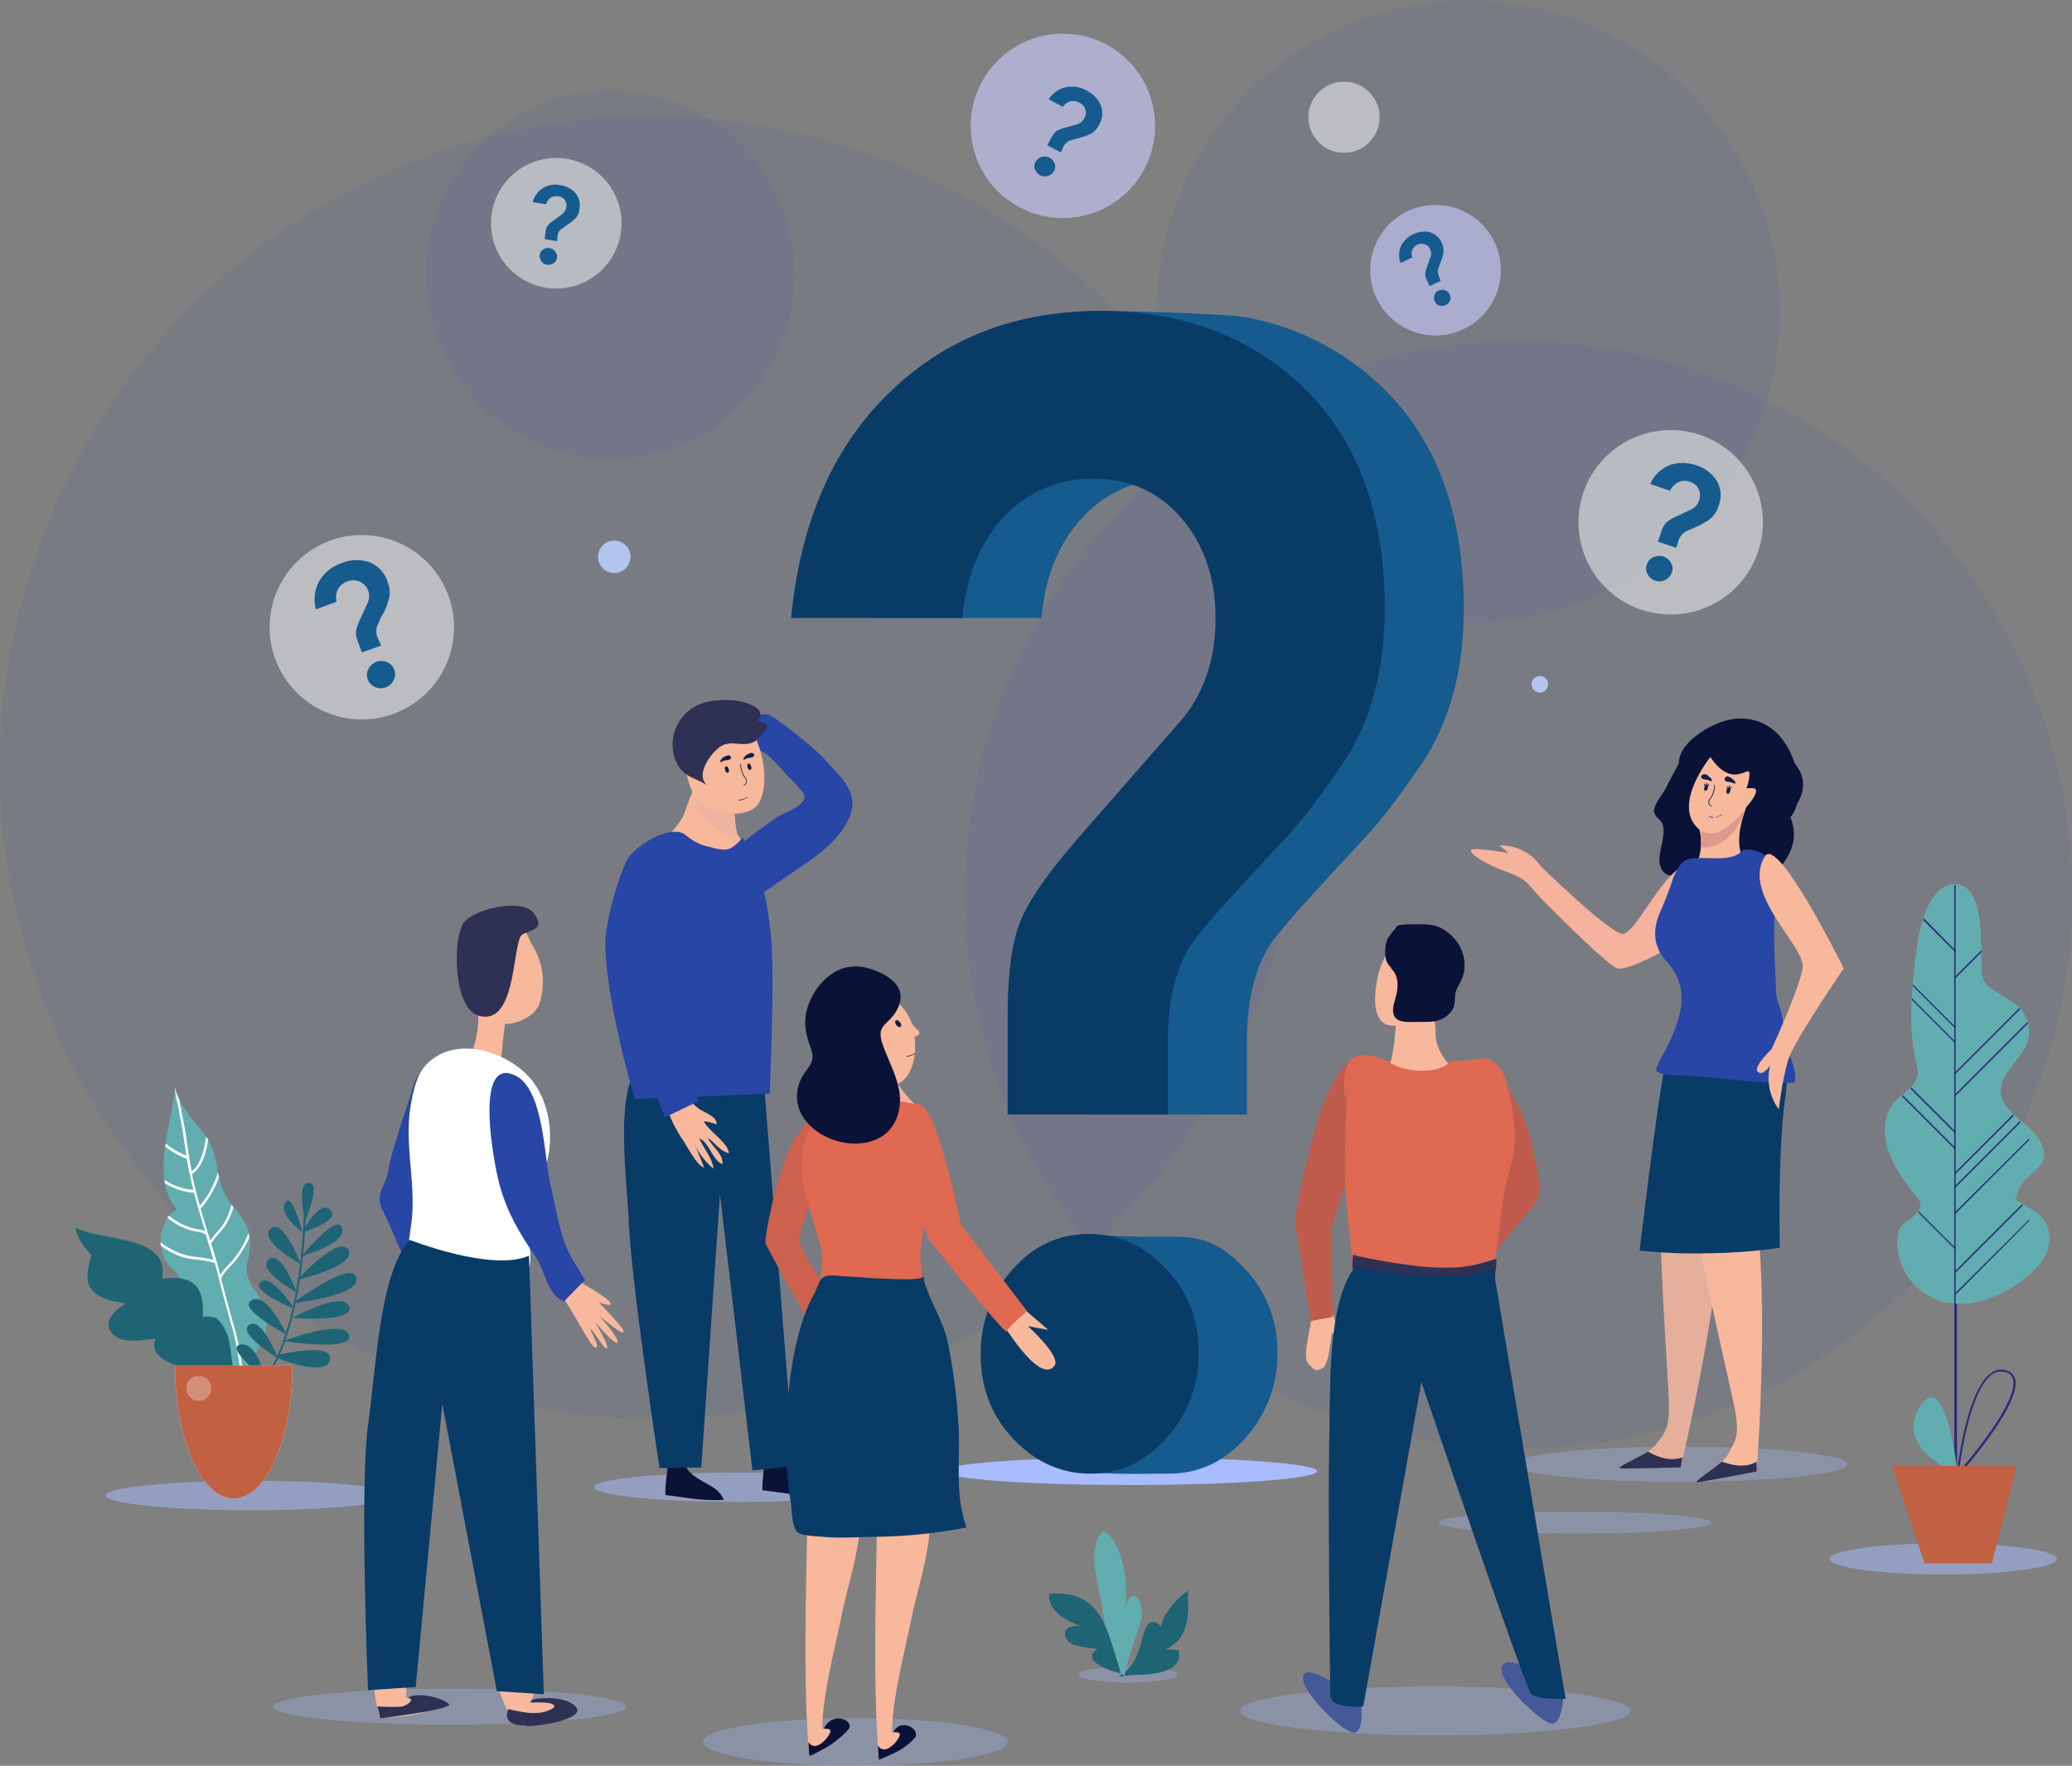 <svg xmlns="http://www.w3.org/2000/svg" width="599.977" height="511.35" viewBox="0 0 599.977 511.35">
  <rect x="0" y="0" width="599.977" height="511.35" fill="#808080" stroke="none"/>
  <g id="Flotte_auto3" data-name="Flotte auto3" transform="translate(0.077 -0.05)">
    <g id="Layer_3">
      <path id="Tracé_17478" data-name="Tracé 17478" d="M599.9,259.1A160.3,160.3,0,1,1,439.6,98.9C528.1,98.9,599.9,170.6,599.9,259.1Z" fill="#2846a6" opacity="0.08"/>
      <path id="Tracé_17479" data-name="Tracé 17479" d="M507.2,53A90.221,90.221,0,1,1,387.8,8.2,90.265,90.265,0,0,1,507.2,53Z" fill="#2846a6" opacity="0.08"/>
      <path id="Tracé_17480" data-name="Tracé 17480" d="M360.2,144.4c43,94.8,1,206.6-93.8,249.6S59.8,395,16.8,300.2s-1-206.6,93.8-249.6S317.2,49.6,360.2,144.4Z" fill="#2846a6" opacity="0.08"/>
      <path id="Tracé_17481" data-name="Tracé 17481" d="M230.1,79.6a53.4,53.4,0,1,1-53.4-53.4A53.39,53.39,0,0,1,230.1,79.6Z" fill="#2846a6" opacity="0.08"/>
      <path id="Tracé_17482" data-name="Tracé 17482" d="M131.4,181.7A26.7,26.7,0,1,1,104.7,155,26.695,26.695,0,0,1,131.4,181.7Z" fill="#fff" opacity="0.5"/>
      <path id="Tracé_17483" data-name="Tracé 17483" d="M510.4,151.3a26.7,26.7,0,1,1-26.7-26.7A26.695,26.695,0,0,1,510.4,151.3Z" fill="#fff" opacity="0.5"/>
      <path id="Tracé_17484" data-name="Tracé 17484" d="M334.4,36.5A26.7,26.7,0,1,1,307.7,9.8,26.695,26.695,0,0,1,334.4,36.5Z" fill="#cbcfff" opacity="0.6"/>
      <path id="Tracé_17485" data-name="Tracé 17485" d="M179.9,64.7A18.9,18.9,0,1,1,161,45.8,18.885,18.885,0,0,1,179.9,64.7Z" fill="#fff" opacity="0.5"/>
      <path id="Tracé_17486" data-name="Tracé 17486" d="M434.5,78.3a18.9,18.9,0,1,1-18.9-18.9A18.885,18.885,0,0,1,434.5,78.3Z" fill="#cbcfff" opacity="0.6"/>
      <circle id="Ellipse_194" data-name="Ellipse 194" cx="4.7" cy="4.7" r="4.7" transform="translate(173.1 156.6)" fill="#b1c5ee"/>
      <path id="Tracé_17487" data-name="Tracé 17487" d="M399.4,34a10.3,10.3,0,1,1-10.3-10.3A10.285,10.285,0,0,1,399.4,34Z" fill="#fff" opacity="0.5"/>
      <circle id="Ellipse_195" data-name="Ellipse 195" cx="2.4" cy="2.4" r="2.4" transform="translate(443.4 195.8)" fill="#b1c5ee"/>
    </g>
    <g id="Layer_4">
      <path id="Tracé_17488" data-name="Tracé 17488" d="M291.7,504.5c0,3.8-19.7,6.9-44.1,6.9-24.3,0-44.1-3.1-44.1-6.9s19.8-6.9,44.1-6.9C272,497.6,291.7,500.7,291.7,504.5Z" fill="#a8bcff" opacity="0.3"/>
    </g>
    <g id="Layer_2">
      <path id="Tracé_17489" data-name="Tracé 17489" d="M534.8,424.1c0,2.8-21.7,5.1-48.4,5.1s-48.4-2.3-48.4-5.1,21.7-5.1,48.4-5.1C513.2,419,534.8,421.2,534.8,424.1Z" fill="#a8bcff" opacity="0.3"/>
      <path id="Tracé_17490" data-name="Tracé 17490" d="M495.4,441c0,1.8-17.7,3.2-39.4,3.2-21.8,0-39.5-1.4-39.5-3.2s17.7-3.2,39.5-3.2S495.4,439.2,495.4,441Z" fill="#a8bcff" opacity="0.3"/>
      <g id="Groupe_9530" data-name="Groupe 9530">
        <path id="Tracé_17491" data-name="Tracé 17491" d="M478.9,234.5a1.645,1.645,0,0,0,.1,1c.6,1.8,2.4,1.9,2.6,4.4.2,2.4-.6,4.8-1,7.2-.7,4.1.8,7.5,5.7,6.3-.9,1.5-2.6,3.7-2.6,5.5,0,2.9,1.9,4.6,4,5.9,3.6,2.2,8.1,3.2,12.2,1.4,4.3-1.8,3.5-6.5,6.2-9.6,1.2-1.4,3.6-1.1,5.6-2.1,1.9-1,3.8-3.3,5-5,3.1-4.7,3.5-8.8,1.3-13.7,14.8-16.1-14.9-26.4-27.5-21.3a6.375,6.375,0,0,0-1.4.8c-2.4,4.6-4.8,9.1-7.2,13.7C481.1,230.2,479.2,232.7,478.9,234.5Z" fill="#0b1238"/>
        <path id="Tracé_17492" data-name="Tracé 17492" d="M488.5,250.6c-6.5.7-14.9,19.9-18.7,19.9-3.8-.1-23.8-19.7-23.8-19.7a13.926,13.926,0,0,0-11.9-5.9l2.7,2.2s-10.3-1.8-10.9-.9,3.4,3.8,10.2,6.3a26.014,26.014,0,0,1,3.9,1.7c2.8,1.6,4.3,4.3,6.8,6.7,6.6,6.6,19,18.9,21.5,19.6,3.5.9,17.9-7.6,17.9-7.6Z" fill="#f5b29c"/>
        <g id="Groupe_9529" data-name="Groupe 9529">
          <path id="Tracé_17493" data-name="Tracé 17493" d="M493.2,324.2s-7.9,3-7.6,4.6,6-1.4,6-1.4Z" fill="#f5b29c"/>
          <path id="Tracé_17494" data-name="Tracé 17494" d="M491.9,239.9a15.4,15.4,0,0,1-.9,10.8c-2.7,5.4,15.2,0,15.2,0s-5.2-3.6-1.1-15.5C509.2,223.2,490.4,236.4,491.9,239.9Z" fill="#f8b89c"/>
          <path id="Tracé_17495" data-name="Tracé 17495" d="M498.2,342.4c2.4,24.3-11.6,82.5-11.6,82.5s-14.7.4-17.3.3,8.3-4.1,10.1-6.8,3.8-3.4,3.8-11c.1-7.6-6.8-86.5.8-100.6,7.7-14.1,17.9-12.7,20-1.7C506.2,315.9,495.8,318.1,498.2,342.4Z" fill="#e5af9c"/>
          <path id="Tracé_17496" data-name="Tracé 17496" d="M477.1,420.4c4.8,2.8,8.1,2.4,10,1.7l-.5,2.9s-14.7.4-17.3.3C467.2,425.2,473.4,422.7,477.1,420.4Z" fill="#2e3054"/>
          <path id="Tracé_17497" data-name="Tracé 17497" d="M506.8,343c6.3,23.6,1.8,83.2,1.8,83.2s-14.4,2.8-17,3.1,7.6-5.4,8.9-8.4,3.2-4,2-11.5c-1.1-7.5-20.6-84.3-15.3-99.4s15.6-15.4,19.5-4.9C510.5,315.6,500.5,319.4,506.8,343Z" fill="#f8b89c"/>
          <path id="Tracé_17498" data-name="Tracé 17498" d="M498.5,423.3c5.2,2,8.4,1.1,10.1,0v2.9s-14.4,2.8-17,3.1C489.5,429.6,495.2,426.2,498.5,423.3Z" fill="#2e3054"/>
          <path id="Tracé_17499" data-name="Tracé 17499" d="M511.6,296.5s7.5,5.3,5.3,21.2c-2.3,15.9-1.6,43.7-1.6,43.7a161.227,161.227,0,0,1-21.7,1.6,146.923,146.923,0,0,1-18.9-.8s5.5-46.2,7.4-53.6a80.642,80.642,0,0,1,4.5-12.6Z" fill="#093b67"/>
          <path id="Tracé_17500" data-name="Tracé 17500" d="M504.6,246.2s10.7-2,9.5,12.7a154.33,154.33,0,0,0-.2,20.4c.1,2.6.2,5.1.3,7.6,0,2.7,1.4,5,1.8,7.7.4,2.6.5,5.4,1.1,8,.7,3,3.6,8,2.4,11-6.4.4-12.9-.5-19.2-1-4.4-.4-8.9-1-13.3-1.1-1.8,0-6.4,0-7.6-1.5.6-2.2,2.3-4.9,3.4-7.1a48.114,48.114,0,0,0,2.9-7.1c2.1-6.3,1.4-12.3-3.1-17.2-3.8-4.2-4.3-8.8-2.1-14.1,4.7-10.8,3-9.5,6-14C489.4,246.1,500.5,251.2,504.6,246.2Z" fill="#2846a6"/>
          <path id="Tracé_17501" data-name="Tracé 17501" d="M502.4,208.2c-6.8.6-18.4,7.9-16,14.5s12.2,4.3,16.3,1.1l1.4,2.6s3.5-2.8,4.4.8c.9,3.7-3.3,3.7-3.3,3.7s4.1,10.5,11.7,6.9C524.6,234.4,521.2,206.6,502.4,208.2Z" fill="#0b1238"/>
          <path id="Tracé_17502" data-name="Tracé 17502" d="M505.5,233.2c-.8-3.1-5.2-1.4-7.3-.2-3.1,1.8-5.7,4.3-5.7,8,0,1.4,0,2.9-.1,4.3,6.5,1.4,12.7-7.3,12.5-11,.1,0,.3-.4.6-1.1Z" fill="#dc998d"/>
          <path id="Tracé_17503" data-name="Tracé 17503" d="M495.2,219.3s-10.4,12.7-4.3,19.9,14.6-5.3,14.6-5.3,5-5.5,1.9-5.6c-3.1-.2-2.2,1.1-2.2,1.1a12.969,12.969,0,0,0,1.3-5.3C506.5,221.2,501.8,229,495.2,219.3Z" fill="#f8b89c"/>
          <path id="Tracé_17504" data-name="Tracé 17504" d="M511,248c3.8-6,22.8,32.5,22.8,32.5s-14.1,20.6-15.9,26-2.9,14.8-2.9,14.8a15.181,15.181,0,0,1-2.5-12.7s-2.2,3.3-3.6,1.8c-1.4-1.4,4-6.5,4-6.5s8-17.4,9-23.5C523,274.4,504,259,511,248Z" fill="#f8b89c"/>
        </g>
      </g>
      <path id="Tracé_17505" data-name="Tracé 17505" d="M381.3,426.1c0,2.2-24.2,4-54.1,4s-54.1-1.8-54.1-4,24.2-4,54.1-4S381.3,423.9,381.3,426.1Z" fill="#a8bcff"/>
      <path id="Tracé_17506" data-name="Tracé 17506" d="M181.2,494.3c0,2.9-22.9,5.2-51.1,5.2S79,497.2,79,494.3s22.9-5.2,51.1-5.2C158.3,489,181.2,491.4,181.2,494.3Z" fill="#a8bcff" opacity="0.3"/>
      <path id="Tracé_17507" data-name="Tracé 17507" d="M255.9,430.7c0,2.4-18.8,4.3-42,4.3s-42-1.9-42-4.3c0-2.3,18.8-4.2,42-4.2S255.9,428.4,255.9,430.7Z" fill="#a8bcff" opacity="0.5"/>
      <path id="Tracé_17508" data-name="Tracé 17508" d="M114.5,433.1c0,2.4-18.8,4.3-42,4.3s-42-1.9-42-4.3c0-2.3,18.8-4.2,42-4.2C95.7,428.8,114.5,430.8,114.5,433.1Z" fill="#a8bcff" opacity="0.5"/>
      <g id="Groupe_9532" data-name="Groupe 9532">
        <path id="Tracé_17509" data-name="Tracé 17509" d="M232.8,231.4a1.483,1.483,0,0,0,.1-.7c-.1-1.5-4.6-5.5-5.7-6.8a42.592,42.592,0,0,0-5.1-5.3c-1.8-1.4-6.3-2.3-7.1-4.6-1.2-3.5,4.7-8.5,7.9-6.8s13.9,10.4,16,12.9c4.3,5,9.9,9.2,7.1,16.3-3.4,8.5-12.7,13.5-19.9,18.6-3.3,2.3-12.5,9.2-16.5,5.7-4.8-4.2,2.3-14,5.5-16.7s6.7-5.1,10.1-7.5C227,235.5,232,233.7,232.8,231.4Z" fill="#2846a6"/>
        <g id="Groupe_9531" data-name="Groupe 9531">
          <path id="Tracé_17510" data-name="Tracé 17510" d="M221.4,420c.3,3.9-.9,7.7-.7,11.6,5.9.7,10.8,1.8,16.9,1.4-1.5-3.6-4.6-4.2-7.8-6.4-5.3-3.4-2.8-5.9-4.8-10.9Z" fill="#0b1238"/>
          <path id="Tracé_17511" data-name="Tracé 17511" d="M193.3,421.4c.3,3.9-.9,7.7-.7,11.6,5.9.7,10.8,1.8,16.9,1.4-1.5-3.6-4.6-4.2-7.8-6.4-5.3-3.4-2.8-5.9-4.8-10.9Z" fill="#0b1238"/>
          <path id="Tracé_17512" data-name="Tracé 17512" d="M220.5,305.5l9.4,119.1-12.1,1.3-9.4-80L203,425l-12.1.2s-8.7-56.8-9-73.4c-1.6-21.5-3.1-37.4,4.6-46.1C186.4,305.7,211,309.6,220.5,305.5Z" fill="#093b67"/>
          <path id="Tracé_17513" data-name="Tracé 17513" d="M190.7,245.3c2.2-3,5-5.3,6.9-8.6.5-.9,2.6-7.8,3.4-7.9,3-.4,7.8-1.4,9.9,1,2.2,2.4,1.5,8.6,2.5,11.6.6,1.6,2.2,2.8,2.8,4.3,2.5,5.9-4.2,15.3-6.4,20.6-1.4,3.5-2.6,9.9-6.7,11.7-5.7,2.5-9.6-4.8-11.5-9a29.025,29.025,0,0,1-2.9-8.9c-.2-2.8-1.3-7.3-.5-10A15.654,15.654,0,0,1,190.7,245.3Z" fill="#f8b89c"/>
          <path id="Tracé_17514" data-name="Tracé 17514" d="M213.4,241.9v-.1a6.89,6.89,0,0,1-.3-.8c-.9-3-.3-9.1-2.2-11.5-1.4-1.7-4.1-1.6-6.5-1.3-1,1.4-2.2,3.1-3,4.2a13.016,13.016,0,0,0,.8,1.7C204.5,238.2,209.1,242.6,213.4,241.9Z" fill="#ecb49f"/>
          <path id="Tracé_17515" data-name="Tracé 17515" d="M205.9,234.5a11.212,11.212,0,0,1-2.2-1c-4.6-2.8-6.1-13.3-5.6-18.3.5-5.7,3.7-8.9,8.4-9.9,11.2-2.6,17.6,17.9,13.5,26.7C217.9,236.5,210.7,236.3,205.9,234.5Z" fill="#f8b89c"/>
          <path id="Tracé_17516" data-name="Tracé 17516" d="M222.8,316.8c.4-10,1.4-36.4.3-46.3-1.1-10.2-2.8-18.8-8.1-27.9,0,0-2.2,2.6-3.8,3.2-1.6.7-3.9,0-5.5-.4a2.92,2.92,0,0,0-.9-.2,15.339,15.339,0,0,1-6.3-3.3c-4.3-3.5-15.2,3.2-17.3,7.7a85.545,85.545,0,0,0-5.7,19.9c-1.8,10.4,5.2,39.1,8.3,48.8Z" fill="#2846a6"/>
          <path id="Tracé_17517" data-name="Tracé 17517" d="M221.3,209.4c-.8-.1-1.3-.6-2.1-.6h0c3.8-4.1-5.2-5.9-7.5-6-5.9-.2-11.1.6-14.7,5.6a12.533,12.533,0,0,0-1.5,11.7c2.1,5.3,5.7,4.9,9.5,7.6-4.3-3,1.1-10.1,3.8-11.6,3.3-1.9,6.4.6,9.8-1.4C219.1,214.4,223.8,209.7,221.3,209.4Z" fill="#2e3054"/>
        </g>
        <path id="Tracé_17518" data-name="Tracé 17518" d="M192.9,320.5a37.855,37.855,0,0,0,4.5,9.3c1.5,2.1,4.1,7.6,6.4,8.4-.9-2.5-1.9-4.9-3-7.3a21.161,21.161,0,0,0,5.7,7.6c-.1-2.7-3-6.2-4.1-8.8,2.9,1.2,3.8,6.3,6.7,7.5.4-2.9-3.1-5.2-4.2-7.6,2.1,1.4,3.6,3.9,6.1,4.4-.3-3.1-5.8-6.3-7.3-9.2a11.8,11.8,0,0,1,3.7.9c.3-2.5-3.9-3.5-5.4-4.8-2.2-1.7-3.2-3.9-4.2-6.4Z" fill="#f8b89c"/>
        <path id="Tracé_17519" data-name="Tracé 17519" d="M191.7,244.2c7.6-.5,2.8,39.1,2.5,46.4s8.1,28.3,8.1,28.3l-9.8,4.7s-8.9-22.2-10.5-31.5S179.2,244.9,191.7,244.2Z" fill="#2846a6"/>
      </g>
      <g id="Groupe_9533" data-name="Groupe 9533">
        <path id="Tracé_17520" data-name="Tracé 17520" d="M110.3,187l-5.6,2-1.1-3a6.9,6.9,0,0,1-.6-3.1,13.879,13.879,0,0,1,1.1-3.3l2.3-5a4.588,4.588,0,0,0-5.8-6.2,4.809,4.809,0,0,0-3.2,5.9l-6,2.2a10.877,10.877,0,0,1,1-8.2,11.825,11.825,0,0,1,6.5-5.2,11.361,11.361,0,0,1,8.1-.2,8.931,8.931,0,0,1,5.2,5.8,7.747,7.747,0,0,1,.1,5.6,15.865,15.865,0,0,1-.8,2.2,14.678,14.678,0,0,1-.9,1.7,10.665,10.665,0,0,0-.9,1.9,8.1,8.1,0,0,1-.6,1.3,5.088,5.088,0,0,0,.2,3.4Zm1.3,12.1a4.144,4.144,0,0,1-3.1-.1,3.794,3.794,0,0,1-2.1-2.2,3.523,3.523,0,0,1,.2-3,4.29,4.29,0,0,1,2.3-2.1,4.16,4.16,0,0,1,3.1.1,3.794,3.794,0,0,1,2.1,2.2,3.523,3.523,0,0,1-.2,3A3.973,3.973,0,0,1,111.6,199.1Z" fill="#165b8e"/>
      </g>
      <g id="Groupe_9534" data-name="Groupe 9534">
        <path id="Tracé_17521" data-name="Tracé 17521" d="M485.3,158.7l-5.3-1.8,1-2.9a6.139,6.139,0,0,1,1.4-2.6,9.118,9.118,0,0,1,2.8-1.7l4.6-2.2a4.361,4.361,0,0,0,2.1-2.5,4.194,4.194,0,0,0-.1-3.3,4.073,4.073,0,0,0-2.5-2.1,4.441,4.441,0,0,0-3.4.1,5.31,5.31,0,0,0-2.4,2.5l-5.7-2a10,10,0,0,1,5.5-5.4,11.589,11.589,0,0,1,7.8,0,10.631,10.631,0,0,1,6,4.6,8.365,8.365,0,0,1,.4,7.3,7.27,7.27,0,0,1-3.2,4.2c-.9.5-1.5.9-1.9,1.1s-1,.5-1.7.8-1.3.6-1.8.8a6.658,6.658,0,0,0-1.2.6,4.69,4.69,0,0,0-1.8,2.6Zm-6.1,9.5a3.753,3.753,0,0,1-2.2-1.9,3.094,3.094,0,0,1-.2-2.8,3.313,3.313,0,0,1,1.9-2.1,4.126,4.126,0,0,1,2.9-.2,3.753,3.753,0,0,1,2.2,1.9,3.094,3.094,0,0,1,.2,2.8,3.837,3.837,0,0,1-4.8,2.3Z" fill="#165b8e"/>
      </g>
      <g id="Groupe_9535" data-name="Groupe 9535">
        <path id="Tracé_17522" data-name="Tracé 17522" d="M307.1,44.2l-3.9-2.1,1.1-2.1a8.449,8.449,0,0,1,1.4-1.9,8.133,8.133,0,0,1,2.4-1L312,36a3.508,3.508,0,0,0,1.9-1.7,2.808,2.808,0,0,0,.3-2.5,3.042,3.042,0,0,0-1.7-2,3.461,3.461,0,0,0-2.6-.4,3.849,3.849,0,0,0-2.2,1.6l-4.1-2.2a7.913,7.913,0,0,1,5-3.5,8.606,8.606,0,0,1,6,1,8.512,8.512,0,0,1,4.1,4.3,6.507,6.507,0,0,1-.6,5.7,5.454,5.454,0,0,1-3,2.8c-.7.3-1.3.5-1.6.6-.4.1-.8.2-1.4.4a15.461,15.461,0,0,0-1.5.4c-.4.1-.7.2-1,.3a3.9,3.9,0,0,0-1.8,1.8Zm-6,6.6a3.53,3.53,0,0,1-1.5-1.7,2.436,2.436,0,0,1,.2-2.2,2.909,2.909,0,0,1,1.7-1.4,3.714,3.714,0,0,1,2.3.2,3.53,3.53,0,0,1,1.5,1.7,2.436,2.436,0,0,1-.2,2.2,2.909,2.909,0,0,1-1.7,1.4A3.043,3.043,0,0,1,301.1,50.8Z" fill="#165b8e"/>
      </g>
      <g id="Groupe_9536" data-name="Groupe 9536">
        <path id="Tracé_17523" data-name="Tracé 17523" d="M161.2,69.9l-3.6-.6.3-2a3.849,3.849,0,0,1,.6-1.9,5.838,5.838,0,0,1,1.6-1.4l2.7-2a3.328,3.328,0,0,0,1.1-1.9,2.977,2.977,0,0,0-.4-2.1,2.654,2.654,0,0,0-1.9-1.1,3.365,3.365,0,0,0-2.2.4,2.989,2.989,0,0,0-1.3,1.9l-3.9-.6a6.412,6.412,0,0,1,3-4.1,6.593,6.593,0,0,1,5-.8,6.972,6.972,0,0,1,4.4,2.3,5.7,5.7,0,0,1,1.1,4.7,4.442,4.442,0,0,1-1.6,3c-.5.4-.9.8-1.1.9-.2.2-.6.4-1,.7s-.8.5-1,.7c-.3.2-.5.4-.7.5a2.644,2.644,0,0,0-.9,1.9Zm-2.9,6.8a2.145,2.145,0,0,1-1.6-1,2.273,2.273,0,0,1-.5-1.8,2.145,2.145,0,0,1,1-1.6,2.56,2.56,0,0,1,1.9-.4,2.145,2.145,0,0,1,1.6,1,2.273,2.273,0,0,1,.5,1.8,2.145,2.145,0,0,1-1,1.6A2.56,2.56,0,0,1,158.3,76.7Z" fill="#165b8e"/>
      </g>
      <g id="Groupe_9537" data-name="Groupe 9537">
        <path id="Tracé_17524" data-name="Tracé 17524" d="M417.1,81.4l-3.2,1.5-.8-1.7a4.073,4.073,0,0,1-.5-1.8,7.135,7.135,0,0,1,.5-2l1.1-3.1a2.594,2.594,0,0,0-.2-2.1,2.317,2.317,0,0,0-1.5-1.4,2.57,2.57,0,0,0-2.1.1,2.758,2.758,0,0,0-1.5,1.5,2.8,2.8,0,0,0,0,2.2l-3.4,1.6a6.366,6.366,0,0,1,.1-4.9,7.052,7.052,0,0,1,3.6-3.4,6.89,6.89,0,0,1,4.8-.6,5.439,5.439,0,0,1,3.4,3.1,4.785,4.785,0,0,1,.4,3.3,8.4,8.4,0,0,1-.4,1.4c-.1.3-.2.6-.4,1.1a7.6,7.6,0,0,0-.4,1.1,6.9,6.9,0,0,1-.3.8,3.762,3.762,0,0,0,.3,2Zm1.4,7a2.263,2.263,0,0,1-1.8.1,1.952,1.952,0,0,1-1.3-1.2,2.263,2.263,0,0,1-.1-1.8,1.952,1.952,0,0,1,1.2-1.3,2.263,2.263,0,0,1,1.8-.1,2.365,2.365,0,0,1,1.4,1.2,2.263,2.263,0,0,1,.1,1.8A2.735,2.735,0,0,1,418.5,88.4Z" fill="#165b8e"/>
      </g>
      <g id="Groupe_9538" data-name="Groupe 9538">
        <path id="Tracé_17525" data-name="Tracé 17525" d="M360.9,322.8H314.6V294.2q0-18.75,3.9-27.9c2.6-6.1,8.3-14.1,17-24.1L365.4,208c6.3-7.8,9.4-17.5,9.4-29s-3.3-21.1-9.8-28.8c-6.6-7.7-15-11.5-25.4-11.5a34.365,34.365,0,0,0-26,11c-7,7.3-11,17.1-12.1,29.3H251.9q4.05-41.7,28.5-65.3c16.3-15.8,13.7-23.6,38.1-23.6,7.2,0,36.8.7,43.2,2a77.08,77.08,0,0,1,39.1,20.7q22.95,22.65,23,63.5,0,28.05-13.5,46.8c-5.2,7.5-9.2,12.8-11.9,15.9s-6.4,7.1-10.9,11.9-8.3,9.1-11.5,12.6c-3.1,3.6-5.7,6.6-7.6,9.1-4.9,6.9-7.4,16.6-7.4,29v21.2Zm-22.4,104c-8.6,0-12.9.3-25.9-.4-9.9-.5-5.9-24.5-5.9-34s-.7-35.5,8.5-34.9c10.7.8,16.6.7,25.2.7s13.7,2.6,20,9.3a34.15,34.15,0,0,1,9.4,24.3,35.95,35.95,0,0,1-9.2,24.6C354.5,423.3,347.1,426.8,338.5,426.8Z" fill="#165b8e"/>
      </g>
      <g id="Groupe_9539" data-name="Groupe 9539">
        <path id="Tracé_17526" data-name="Tracé 17526" d="M338,322.8H291.7V294.2q0-18.75,3.9-27.9c2.6-6.1,8.3-14.1,17-24.1L342.5,208c6.3-7.8,9.4-17.5,9.4-29s-3.3-21.1-9.8-28.8c-6.6-7.7-15-11.5-25.4-11.5a34.365,34.365,0,0,0-26,11c-7,7.3-11,17.1-12.1,29.3H229q4.05-41.7,28.5-65.3c16.3-15.8,36.6-23.6,60.9-23.6s44.2,7.6,59.5,22.7,23,36.3,23,63.5q0,28.05-13.5,46.8c-5.2,7.5-9.2,12.8-11.9,15.9s-6.4,7.1-10.9,11.9-8.3,9.1-11.5,12.6c-3.2,3.6-5.7,6.6-7.6,9.1-4.9,6.9-7.4,16.6-7.4,29v21.2Zm-22.3,104c-8.6,0-16.1-3.4-22.4-10.1s-9.4-14.8-9.4-24.4a35.95,35.95,0,0,1,9.2-24.6c6.1-6.9,13.5-10.3,22.1-10.3s16.1,3.4,22.4,10.1a34.15,34.15,0,0,1,9.4,24.3,35.95,35.95,0,0,1-9.2,24.6C331.7,423.3,324.3,426.8,315.7,426.8Z" fill="#093b67"/>
      </g>
      <g id="Groupe_9540" data-name="Groupe 9540">
        <path id="Tracé_17527" data-name="Tracé 17527" d="M341,485c0,1.3-6.5,2.3-14.4,2.3-8,0-14.4-1-14.4-2.3s6.5-2.3,14.4-2.3S341,483.7,341,485Z" fill="#a8bcff" opacity="0.3"/>
        <path id="Tracé_17528" data-name="Tracé 17528" d="M328.3,485.1c4.3,0,14.5-.4,12.9-7.2-1.2.1-2.9-.4-4-.2,7.1-2.8,7-10.1,6.7-17-3.1,2.1-7,6.4-7.8,10.3-3.8-3.7-4.8,1.5-5.7,4.6-1.3,4.5-2.3,7.3-6.7,10Z" fill="#1e6475"/>
        <path id="Tracé_17529" data-name="Tracé 17529" d="M325.8,485.5c-1.1-.4,4.8-16,4.8-17.5,0-6.9-3.9-8.3-5.2-.8,1.6-6.6.2-19.9-5.8-23.9-3.6,3-3.1,9.6-2.1,13.9C318.7,462.3,321.3,484,325.8,485.5Z" fill="#62adaf"/>
        <path id="Tracé_17530" data-name="Tracé 17530" d="M323.8,482.3c-3.5-10.9-5.2-21.9-20.1-20.7-.3,5.2,5.1,7.8,9.2,9.4-3.3-.5-5.8,1.2-4,4,1.4,2.1,6.6,2.2,8.8,2.6-5.2,3.3,4,6.6,6.7,7Z" fill="#1e6475"/>
      </g>
      <path id="Tracé_17531" data-name="Tracé 17531" d="M472,495.5c0,3.9-25.3,7.1-56.5,7.1s-56.5-3.2-56.5-7.1,25.3-7.1,56.5-7.1S472,491.6,472,495.5Z" fill="#a8bcff" opacity="0.3"/>
      <g id="Groupe_9541" data-name="Groupe 9541">
        <path id="Tracé_17532" data-name="Tracé 17532" d="M430.7,333.3c-1.9-5-6-8.8-5.3-14.3.4-3.2,1.9-9.2,5.9-9.8,3.4-.5,5.4,6.4,6.9,9,2.4,4.2,4.5,8.4,5.3,13.2.7,4.2,2.2,9,2.2,13.2-.1,4-3.4,6.5-5.8,9.4-3.9,4.6-7.5,9.4-11.4,13.9-1.5,1.8-3,3.9-4.4,5.9-1.2,1.8-2.1,4.6-3.8,6-1.8-2.6-2.3-6.3-3.5-9.3-1.6-4.1,3.2-10.4,5.6-14.1,2.2-3.5,4.3-7.5,6.5-11.2C431.4,340.8,432.6,338.3,430.7,333.3Z" fill="#bf5b4b"/>
        <path id="Tracé_17533" data-name="Tracé 17533" d="M385.6,379.3l2.3,8.4-2.3-1.7s-.9,9.3-2.6,10.2-2.3,1.2-4.4-1.5c-2-2.6,2.3-12.8.9-17.2C379.5,377.5,382.4,376.4,385.6,379.3Z" fill="#f8b89c"/>
        <path id="Tracé_17534" data-name="Tracé 17534" d="M394,492.7s1.1,8.6-1.8,9.1-14.8-11.1-15-15.7S385.8,486.7,394,492.7Z" fill="#445998"/>
        <path id="Tracé_17535" data-name="Tracé 17535" d="M452.7,490.6s-.3,8.6-3.3,8.6c-2.9,0-15.2-11.5-14.7-16C435.3,478.7,445.6,483.3,452.7,490.6Z" fill="#445998"/>
        <path id="Tracé_17536" data-name="Tracé 17536" d="M394,306.3s-4.7-1.2-9.9,11.1c-5.2,12.2-9.3,36.1-9.3,36.1l4.7,29.1,6.4-1.2-.6-25.6C385.3,355.7,398.7,319.1,394,306.3Z" fill="#bf5b4b"/>
        <path id="Tracé_17537" data-name="Tracé 17537" d="M404.5,290.9s-.6,14.7-2.3,17.5c-2.2,3.7-6.9,1.5-7.9,6.2-.7,2.9,1.1,6.9,2.7,9.3,4.7,7.3,13.2,6.3,21,7.7,4.5.8,9.3-1.2,10.7-5.9,1.1-3.7.1-10-2.5-13-1.6-1.8-4.4-2.3-6.2-3.9,0,0-4.8-4.4-4.4-10.4C415.9,292.6,407.9,287.5,404.5,290.9Z" fill="#f8b89c"/>
        <path id="Tracé_17538" data-name="Tracé 17538" d="M402.9,373.7c-2-.5-4.2-1.5-6.3-1.7-1.7-.1-2.9.8-4-.1l-.3-.3c-1-1.2-.8-5.7-.9-7.2l-1.5-14.7c-1.5-14.2.7-39.6.1-33.5s-2.3-7,1.5-9.6,10.5.9,10.5.9,2.6,2.3,9,2.6,9-2.6,9-2.6l9.9-.9s4.7-.5,6.9,9.3c2.1,9.9,2.4,14.9.6,21.8a93.207,93.207,0,0,0-2.6,11.9c-.5,4.9-1.4,11-1.9,16-.2,1.5.5,4.8-.5,6l-.3.3c-1.1.9-2.3,0-4,.1a34.507,34.507,0,0,0-6.3,1.7H402.9Z" fill="#df6951"/>
        <path id="Tracé_17539" data-name="Tracé 17539" d="M392.4,363.6c2,.6,4.2.9,6.2,1.3,3.1.6,6.2,1.1,9.4,1.5a74.787,74.787,0,0,0,13.4.7c4.3-.2,7.8-1.3,11.8-2.5.2,1.7-.4,3.8-.3,5.5-2.8.1-5.4,1.1-8.1,1.5a86.364,86.364,0,0,1-11.5.9c-5.2,0-10.2-1.5-15.1-2.8-1.6-.4-5.1-.5-6.3-1.6-.9-.8,0-4.7-.3-4.8A1.91,1.91,0,0,0,392.4,363.6Z" fill="#2e3054"/>
        <path id="Tracé_17540" data-name="Tracé 17540" d="M432.3,367.2l20.5,122.1.5,2.7s-8.2.4-10-1.4c-1.8-1.9-31.8-90.3-31.8-90.3l-16.8,93.8s-.3.6-4.9,0c-4.7-.6-4.7-2.1-4.7-4.8-.2-13.5-.6-55.4-.3-70.1.4-17.6-.7-42.1,7.7-52.5C392.5,366.7,420.5,373,432.3,367.2Z" fill="#093b67"/>
        <path id="Tracé_17541" data-name="Tracé 17541" d="M401.9,275.5a24.694,24.694,0,0,0-3.2,8.3c-.9,4.7-1.7,13.5,5,13.3,2.8-.1,3.8-.1,6.1-1.5,3.2-1.9,8.6-10.9,9.4-12.9.6-1.7,1.7-3.5,1.5-5.6-.6-4-5.2-6.7-8.9-7A10.4,10.4,0,0,0,401.9,275.5Z" fill="#f8b89c"/>
        <path id="Tracé_17542" data-name="Tracé 17542" d="M403.1,280.6c-2.1-1.7-2.2-3.7-2-6.3.3-3,1.8-3.8,3.4-6.1.3-.5,5-.5,5.7-.5,2.3,0,4.9,0,7,1.1a14.4,14.4,0,0,1,5.1,4.7,11.711,11.711,0,0,1,1.6,7.6c-.3,2.9-2.4,4.8-2.6,7.1-.2,3-.1,4.2-2.6,6.2-2.6,2-5.9,1.5-9.1,1.6-1.6,0-3.9.2-5.3-.9-1.8-1.5-.7-4.5-.2-6.4.8-2.8.9-6.3-1.6-8.4Z" fill="#0b1238"/>
      </g>
      <g id="Groupe_9544" data-name="Groupe 9544">
        <g id="Groupe_9543" data-name="Groupe 9543">
          <g id="Groupe_9542" data-name="Groupe 9542">
            <path id="Tracé_17543" data-name="Tracé 17543" d="M128.9,372.5c-1.5-6-5.5-11.5-7.3-17.3-1.8-5.7-1.1-7.9,1.1-13.2,2-4.9,3.1-10,5-15,1.9-5.2,3.1-10.1,1.8-15.6-.7-3.1.1-5.5-3.3-4-4.5,2.1-5.9,4.6-7,8.5-.9,3.3-2,6-3,9.3-1.4,4.6-3.1,9.3-3.9,14.2-.4,2.5-2.1,4.8-2.4,7.2-.3,2.6,1.3,4.7,2.2,6.8,2.1,4.6,3.8,9.2,6.2,13.5.5.8.1.7.9,1.3a29.18,29.18,0,0,0,3.6,7.3Z" fill="#2846a6"/>
            <path id="Tracé_17544" data-name="Tracé 17544" d="M136.9,290c4.1,5.5-1.1,17.4-3.7,23.2,3.6-.2,7.6-.7,11.1.7,1-7.3,1.2-17.4,3.1-22.5Z" fill="#f8b89c"/>
            <path id="Tracé_17545" data-name="Tracé 17545" d="M152.3,499.9c3,.2,19.1-2.1,13.7-6.2-3.6-2.7-11.8-2.3-15.5-.2Z" fill="#2e3054"/>
            <path id="Tracé_17546" data-name="Tracé 17546" d="M169.6,372.3c2.2,1.3,7.2,4.3,7.2,5.3s-3.5-.4-3.5-.4,7.7,7.8,7.2,8.6-5.2-3.3-7-4.6c2.2,2.4,5.8,6.9,5.2,7.6-.6.8-4.6-3.8-6.4-5.8,1.4,2.5,3.9,6.7,3.4,7.5s-3.1-4-4.9-5.8c.3,1.7,2.7,4.8,1.8,5.6s-4.6-6.3-6.8-10-3.8-5.4-3.9-8.5c-1.8-2.9-.3-2.7,3.8-2.7C167.5,369.1,167.3,371.1,169.6,372.3Z" fill="#f8b89c"/>
            <path id="Tracé_17547" data-name="Tracé 17547" d="M150.3,474.9a6.91,6.91,0,0,0-4.1,1.3c-5.9,3.8-1.9,13.3.1,18.1,2.2,5,13.3,7.6,14.1-.1.2-1.5-6.4-1.1-7.2-1.1C155.2,493.2,156.9,475.4,150.3,474.9Z" fill="#f8b89c"/>
            <path id="Tracé_17548" data-name="Tracé 17548" d="M109.9,497.7c5-.6,14.3-.4,17.4-5-3.8-1.5-6.1-1.9-9.9-1,.5-.1-.2-10.3-.2-11.3.1-4.3.4-8.5.8-12.7C118.9,458.6,102.5,469.5,109.9,497.7Z" fill="#f8b89c"/>
            <path id="Tracé_17549" data-name="Tracé 17549" d="M153.1,311.9c6.4,7.1,7.6,18.6,4.4,27.3-1.8,5.1-4.5,9.5-4.8,15.1-.3,5.3,2.4,10.7-.7,15.6-2.7,4.2-10.1,7.1-14.7,7.2-5.8.2-12.1-1.9-16.2-6.1-5.1-5.2-2.2-12.7-1.8-19.4.7-11.3-2.5-21.6-.2-32.9.9-4.4,1.8-8.5,5.6-11.6,8.1-6.5,20.4-2.7,27.1,3.5Z" fill="#fff"/>
            <path id="Tracé_17550" data-name="Tracé 17550" d="M153.1,363.7l4.3,127-13.6-.9L128,406.6l-7.7,82-13.8.9s-2.5-58.5,0-76.8,3.4-43.6,12-53.6C118.4,359,142.1,368.5,153.1,363.7Z" fill="#093b67"/>
            <path id="Tracé_17551" data-name="Tracé 17551" d="M139.4,292.1c2.5,8,15,4,16.7-1.4a20.037,20.037,0,0,0-2.4-17.5c-3.2-7.6-5.5-8.8-11.3-8.6C142.4,264.6,132,268.4,139.4,292.1Z" fill="#f8b89c"/>
            <path id="Tracé_17552" data-name="Tracé 17552" d="M109.2,494.2a51.872,51.872,0,0,0,6.9.1c1-.1,4.5-2,1.9-2.6,2.6-1.7,9.7-.2,11.9,1.8,1.7,1.5-19.9,4.2-19.9,4.2C109.8,496.6,109.5,495.4,109.2,494.2Z" fill="#2e3054"/>
            <path id="Tracé_17553" data-name="Tracé 17553" d="M150.5,271.5c-2.2,5.8-1.8,25.1-11.6,22.8-7.5-1.7-7.9-20.4-5.2-26.2,2.2-4.8,17.4-8.2,20.8-3.6C158.7,270.3,151.4,269.1,150.5,271.5Z" fill="#2e3054"/>
            <path id="Tracé_17554" data-name="Tracé 17554" d="M163.3,376.9c-4.8-1.5-5.6-9.1-8.4-13.1-4.6-6.6-8.1-12.7-10.3-20.5-1.5-5.3-7.8-37.7,4.5-31.8,8.3,3.9,8.4,23.9,10.2,31.5,1.2,5,2,10.1,3.5,15.1s4,8.4,6.6,12.7C168.2,371.7,163.3,376.9,163.3,376.9Z" fill="#2846a6"/>
            <path id="Tracé_17555" data-name="Tracé 17555" d="M161.5,493.6c-4,3.9-9.8,2.4-14.4,1.4-2.9,7.3,11.4,4.5,14.9,2.5Z" fill="#2e3054"/>
          </g>
        </g>
      </g>
      <path id="Tracé_17556" data-name="Tracé 17556" d="M257,308.1c1.9,5.6,6.6,11.3,11.5,14.9-7.5.7-15,2-22.5,2.4,1.1-7.2,2.8-12.7,2-20.1Z" fill="#f5b29c"/>
      <g id="Groupe_9545" data-name="Groupe 9545">
        <path id="Tracé_17557" data-name="Tracé 17557" d="M233.7,437.7c-.3,23.7-1.3,48,.5,70.9,4.3-1.8,5-2,7.7-5.3,1.3-2.9-1.7-4.3-3.9-2.4.1-10.5,3.9-24.2,5.9-34.4,1.4-7.1,8.1-27,3.5-33.1Z" fill="#f8b89c"/>
        <path id="Tracé_17558" data-name="Tracé 17558" d="M234,504.4a1.93,1.93,0,0,0,1.4,1.2c1.5.5,3.9-1.7,4.8-3.6.8-1.5-1.1-1.3-1.7-1.3,2.1-5,8.5-2.8,7.3-.1-2.7,3.3-7.2,6.2-11.5,8C234.1,507.2,234.1,505.8,234,504.4Z" fill="#0b1238"/>
        <path id="Tracé_17559" data-name="Tracé 17559" d="M253.9,438.7c-.3,23.7-1.3,48,.5,70.9,4.3-1.8,5-2,7.7-5.3,1.3-2.9-1.7-4.3-3.9-2.4.1-10.5,3.9-24.2,5.9-34.4,1.4-7.1,8.1-27,3.5-33.1Z" fill="#f8b89c"/>
        <path id="Tracé_17560" data-name="Tracé 17560" d="M254.1,505.4a1.93,1.93,0,0,0,1.4,1.2c1.5.5,3.9-1.7,4.8-3.6.8-1.5-1.1-1.3-1.7-1.3,1.8-4.1,7.6-1.3,6.4,1.4-2.7,3.3-6.3,4.8-10.6,6.6C254.3,508.2,254.2,506.8,254.1,505.4Z" fill="#0b1238"/>
        <path id="Tracé_17561" data-name="Tracé 17561" d="M262.6,293.6c4,6.2,3.5,22.1-6.9,21-9.4-1-15-15.4-11.8-23C248.4,281,258,286.5,262.6,293.6Z" fill="#f8b89c"/>
        <path id="Tracé_17562" data-name="Tracé 17562" d="M239.3,326.6c-2.5-6.1-4.2-4-8.8,2.5-4.7,6.5-9.4,29.1-8.9,31,.5,1.7,16.3,29.3,16.3,29.3l3-14.4s-9.1-11.4-9.5-15.9C231.1,354.6,241.8,332.8,239.3,326.6Z" fill="#ce604e"/>
        <path id="Tracé_17563" data-name="Tracé 17563" d="M267.3,322c-1.6-1.7.1-1.8-2.6-2.3-9.3-1.6-21.5-4.1-28.5,4.2-4.3,5.1-5.1,14.3-3.5,20.5,3,11.2,5.7,17.3,5.2,21.3-.4,4-.4,15.1-2.1,19.4,0,0,39.9,2.3,33.7-8.8-5.7-10.2-2.3-20.7,1-30.4C272.5,339.4,272.3,327.2,267.3,322Z" fill="#df6951"/>
        <path id="Tracé_17564" data-name="Tracé 17564" d="M267.8,371.9c1.8,5.6,5.1,10.6,6.5,16.6a163.726,163.726,0,0,1,3.1,23.2c.8,10.6-1.2,20.9,2.4,30.7a148.91,148.91,0,0,1-25.8,2.7c-5.3,0-10.6.5-15.8,0-1.8-.2-6-.2-7.4-1.4-1.6-1.4-1.6-6.6-1.9-8.6-1.7-10.3-1.6-21.6-.6-32.2.9-8.9,2.9-20.2,7.4-28.2.6-1.1,1.5-4,2.5-4.7,1.5-1.1,5.2-.3,7-.3,3.4.1,6.7.6,10.1.6.7,0,12.5.9,12.1-.9A6.9,6.9,0,0,0,267.8,371.9Z" fill="#093b67"/>
        <path id="Tracé_17565" data-name="Tracé 17565" d="M235,304.6a9.289,9.289,0,0,0-.4-1.3c-2.2-5.9-2.1-10.2,1-15.6,2-3.4,5.3-6.4,9-7.4a13.392,13.392,0,0,1,6.6.1c5.4,1.5,11.8,5.2,8.7,11.6-2.6,5.4-6.6,4.3-4.3,10.8,1.6,4.4,4.7,10.2,4.9,14.9.3,4.7-1.6,9.6-6,11.9-10.6,5.6-28.8-4.1-22.5-17.4C234,308.8,235.8,307.9,235,304.6Z" fill="#0b1238"/>
        <path id="Tracé_17566" data-name="Tracé 17566" d="M295.8,378.6l7.7,6.6-5.9-1.1s9.6,8.7,7.7,11.4c-4.4,6.2-16.1-13.9-16.1-13.9Z" fill="#f8b89c"/>
        <path id="Tracé_17567" data-name="Tracé 17567" d="M265.4,320.3c4.9-4.2,12.8,34.5,12.8,34.5l19.1,24.9s-5.5,4.8-5.9,5.9-22.7-26.8-22.7-26.8S257.7,326.9,265.4,320.3Z" fill="#df6951"/>
      </g>
      <g id="Groupe_9564" data-name="Groupe 9564">
        <path id="Tracé_17568" data-name="Tracé 17568" d="M70,398c3.4-6.7,8.8-9.9,6.7-18.6-.9-3.5-3.5-5.6-4.7-8.7-1.5-3.8-.2-4.5.2-8.6,1.1-8.7-4.4-10.5-7.5-17-2.2-4.6-1.5-10-4.5-14.9s-8.5-9.3-9.6-15.2c-.8,10.4-7.4,26.4.5,35.2-4.8,3.2-5.7,9.5-3.5,14.5,1.1,2.4,4.5,4.2,5.1,6.7.8,3.4-1.3,3.5-1.5,6.5-.9,9.5,26.7,23,19.4,32.5Z" fill="#62adaf"/>
        <g id="Groupe_9546" data-name="Groupe 9546">
          <path id="Tracé_17569" data-name="Tracé 17569" d="M54,335.6a20.5,20.5,0,0,1-6.2-3.5c0-.3.1-.6.1-.9a22.478,22.478,0,0,0,6,3.5l-.6-3.9c-.2-1.1-.3-2.3-.5-3.4s-.4-2.1-.6-3.2a25.577,25.577,0,0,1-.5-2.7,16.246,16.246,0,0,0-.4-1.9,33.434,33.434,0,0,1-.7-4.2v-.5a10.633,10.633,0,0,0,1.2,3.4,5.019,5.019,0,0,1,.2,1.2c.1.7.3,1.3.4,1.9a19.969,19.969,0,0,0,.5,2.6c.2,1,.4,2.1.6,3.2s.4,2.3.5,3.4c.4,2.8.9,5.7,1.4,8.6,2.5-1.6,3.7-6.1,4.2-10l.6.9c-.6,4-1.9,8.3-4.7,9.9.1.3.1.6.2.9.6,2.8,1.3,5.5,2.1,8.3a26.2,26.2,0,0,0,5.2-9.7l.3,1.5a27.136,27.136,0,0,1-5.3,9.1c.7,2.3,1.4,4.7,2.1,7,0,.1.1.2.1.3.2.6.4,1.3.6,1.9a25.144,25.144,0,0,1,1.9-2.4,14.309,14.309,0,0,0,1.9-2.4,17.02,17.02,0,0,0,2.3-5.6,4.351,4.351,0,0,0,.6.7,19.316,19.316,0,0,1-2.2,5.2,24.334,24.334,0,0,1-2,2.5,17.826,17.826,0,0,0-2.1,2.7l-.2-.1c.9,2.9,1.8,5.9,2.6,8.9a4.331,4.331,0,0,1,.1.5,15.226,15.226,0,0,1,2.6-3.2,23.2,23.2,0,0,0,1.6-1.8,29.99,29.99,0,0,0,4-7.2,6.753,6.753,0,0,1,.2,1.4,29.911,29.911,0,0,1-3.7,6.2,23.145,23.145,0,0,1-1.6,1.9c-1.2,1.2-2.7,2.8-2.8,4,1.3,4.7,2.6,9.8,4,14.6a73.5,73.5,0,0,1,2.1,11.2c0,.3.1.6.1.9-.1.2-.3.5-.4.7l.2,2.9c-.2-1.5-.4-3-.6-4.4a86.262,86.262,0,0,0-2-11.1c-1.4-4.9-2.8-9.9-4-14.7A13.636,13.636,0,0,1,63,369c-.3-1.1-.6-2.1-.9-3.2a22.739,22.739,0,0,0-4.8-.9c-1.3-.2-2.6-.3-3.8-.6a20.906,20.906,0,0,1-7-3.5c0-.3-.1-.6-.1-1a22.26,22.26,0,0,0,7.2,3.7,20.435,20.435,0,0,0,3.7.6,28.693,28.693,0,0,1,4.4.8c-.7-2.5-1.5-5-2.2-7.4a9.9,9.9,0,0,0-2.6-.8,14.19,14.19,0,0,1-2.2-.5,17.411,17.411,0,0,1-6.3-3.5,2.651,2.651,0,0,1,.5-.6,17.932,17.932,0,0,0,6.1,3.4,10.805,10.805,0,0,0,2.1.5,17.416,17.416,0,0,1,2.2.5c-1.1-3.6-2.3-7.4-3.2-11.1h-.8a18.379,18.379,0,0,1-7.6-2.7c-.1-.3-.1-.7-.2-1a16.967,16.967,0,0,0,8.4,2.9c-.3-1.2-.6-2.4-.8-3.6C54.7,339.4,54.3,337.5,54,335.6Z" fill="#fff"/>
          <path id="Tracé_17570" data-name="Tracé 17570" d="M70.7,404c-.1-.5-.2-1.1-.3-1.6a10.93,10.93,0,0,1,.8,1.5Z" fill="#fff"/>
        </g>
        <path id="Tracé_17571" data-name="Tracé 17571" d="M21.8,355.5c7.2,4.2,27.7,2,25,14.9,9.5-1.3,12.4,2.4,11.8,11.4.1-1,3.5-.3,4,0a10.913,10.913,0,0,1,2.3,2.9c1.5,2.7,1.7,5.7,2.1,8.7a75.051,75.051,0,0,0,2.1,10.5c-6.1-7.4-27.9-7.2-24.1-16.2-3.4.4-9.6,1.6-12.3-1.2-3.5-3.5.6-7.2,3.7-9-13.2-1.7-11.8-7.4-10-13.9l-2.3-2.8A12.455,12.455,0,0,1,21.8,355.5Z" fill="#1e6475"/>
        <g id="Groupe_9563" data-name="Groupe 9563">
          <g id="Groupe_9547" data-name="Groupe 9547">
            <path id="Tracé_17572" data-name="Tracé 17572" d="M70.5,405.8c18-11.1,18-55.7,18-56.1h-.6c0,.4.1,44.7-17.7,55.6Z" fill="#1e6475"/>
          </g>
          <g id="Groupe_9548" data-name="Groupe 9548">
            <path id="Tracé_17573" data-name="Tracé 17573" d="M76.7,399c0,.2-2.3-10.4-7.1-9.6-4.9.8,7.1,9.8,7.1,9.8Z" fill="#1e6475"/>
          </g>
          <g id="Groupe_9549" data-name="Groupe 9549">
            <path id="Tracé_17574" data-name="Tracé 17574" d="M80.4,393.4s-4.6-12.1-8.3-9.7S80.4,393.4,80.4,393.4Z" fill="#1e6475"/>
          </g>
          <g id="Groupe_9550" data-name="Groupe 9550">
            <path id="Tracé_17575" data-name="Tracé 17575" d="M82.9,386.5s-5.9-13-10.4-9.7C69.1,379.3,82.9,386.5,82.9,386.5Z" fill="#1e6475"/>
          </g>
          <g id="Groupe_9551" data-name="Groupe 9551">
            <path id="Tracé_17576" data-name="Tracé 17576" d="M85.8,374.3s-4.5-12.7-8.1-9.5C74.2,368,85.8,374.3,85.8,374.3Z" fill="#1e6475"/>
          </g>
          <g id="Groupe_9552" data-name="Groupe 9552">
            <path id="Tracé_17577" data-name="Tracé 17577" d="M85.2,379.1s-7.5-11.4-10.1-7.4C73.4,374.4,85.2,379.1,85.2,379.1Z" fill="#1e6475"/>
          </g>
          <g id="Groupe_9553" data-name="Groupe 9553">
            <path id="Tracé_17578" data-name="Tracé 17578" d="M87,366.1s-5.2-13.8-8.8-10.2C74.7,359.4,87,366.1,87,366.1Z" fill="#1e6475"/>
          </g>
          <g id="Groupe_9554" data-name="Groupe 9554">
            <path id="Tracé_17579" data-name="Tracé 17579" d="M87.5,356.9s-3.1-12.1-5-8.5C80.5,352,87.5,356.9,87.5,356.9Z" fill="#1e6475"/>
          </g>
          <g id="Groupe_9555" data-name="Groupe 9555">
            <path id="Tracé_17580" data-name="Tracé 17580" d="M88.3,353.6s4.8-11.1,1-11C85.6,342.6,88.3,353.6,88.3,353.6Z" fill="#1e6475"/>
          </g>
          <g id="Groupe_9556" data-name="Groupe 9556">
            <path id="Tracé_17581" data-name="Tracé 17581" d="M87.5,356.9s11.3-3.3,8.1-6.5S87.5,356.9,87.5,356.9Z" fill="#1e6475"/>
          </g>
          <g id="Groupe_9557" data-name="Groupe 9557">
            <path id="Tracé_17582" data-name="Tracé 17582" d="M87.3,363.8s13.2-3.6,11.7-8.2C97.5,351.1,87.3,363.8,87.3,363.8Z" fill="#1e6475"/>
          </g>
          <g id="Groupe_9558" data-name="Groupe 9558">
            <path id="Tracé_17583" data-name="Tracé 17583" d="M86,370.7s17.5-4.1,14.8-8.7C98,357.4,86,370.7,86,370.7Z" fill="#1e6475"/>
          </g>
          <g id="Groupe_9559" data-name="Groupe 9559">
            <path id="Tracé_17584" data-name="Tracé 17584" d="M84.8,377.4s19.8-2,18.3-7.4C101.7,364.7,84.8,377.4,84.8,377.4Z" fill="#1e6475"/>
          </g>
          <g id="Groupe_9560" data-name="Groupe 9560">
            <path id="Tracé_17585" data-name="Tracé 17585" d="M82,388.4s17.6-6.7,19-1.7S82,388.4,82,388.4Z" fill="#1e6475"/>
          </g>
          <g id="Groupe_9561" data-name="Groupe 9561">
            <path id="Tracé_17586" data-name="Tracé 17586" d="M84.6,381.7s14.5-8.1,16.4-3.3C102.8,383.2,84.6,381.7,84.6,381.7Z" fill="#1e6475"/>
          </g>
          <g id="Groupe_9562" data-name="Groupe 9562">
            <path id="Tracé_17587" data-name="Tracé 17587" d="M80.7,392.4s15.8-3.9,14.8,1.4-15.1-.4-15.1-.4Z" fill="#1e6475"/>
          </g>
        </g>
        <path id="Tracé_17588" data-name="Tracé 17588" d="M50.6,395.5c0,21.3,7.6,38.5,17,38.5s17-17.2,17-38.5Z" fill="#e4edf1"/>
        <path id="Tracé_17589" data-name="Tracé 17589" d="M50.6,395.5c0,21.3,7.6,38.5,17,38.5s17-17.2,17-38.5Z" fill="#c26042"/>
        <path id="Tracé_17590" data-name="Tracé 17590" d="M53.9,401.8a3.614,3.614,0,1,0,3.6-3.3A3.467,3.467,0,0,0,53.9,401.8Z" fill="#fff" opacity="0.3"/>
      </g>
      <path id="Tracé_17591" data-name="Tracé 17591" d="M595.5,451.5c0,2.5-14.7,4.5-32.9,4.5-18.1,0-32.9-2-32.9-4.5s14.7-4.5,32.9-4.5S595.5,449,595.5,451.5Z" fill="#a8bcff" opacity="0.5"/>
      <g id="Groupe_9571" data-name="Groupe 9571">
        <g id="Groupe_9570" data-name="Groupe 9570">
          <path id="Tracé_17592" data-name="Tracé 17592" d="M562.7,377.1c-8.1-2.4-13.9-9.7-13.3-18.4.3-4.6,2.3-4,5.1-6.8,3-3,1.3-4.1-1.2-7.4-4.6-6-8.9-12.8-7.1-20.8,1.8-7.6,10.7-7.4,8.8-15.4-2.6-10.2-1.5-20.3-.4-30.8.7-6.1,2.9-21.1,11.3-21.3,7.9-.2,7.6,14.6,7.7,19.6.2,4.7-.8,7.9,2.8,10.5,4.6,3.4,9.9,4.5,10.9,11.2,1.1,7.9-7.7,11.3-8.1,18.3-.4,5.8,8,9.2,11,14.1,5.6,9-5.3,9.1-6.2,16.3a4.5,4.5,0,0,1-.6,1.2c3,2.3,7.3,3.5,9,7.2,2,4.3.5,8.7-2.4,12.1-6,6.7-17.3,12.6-26.3,10.4A1.168,1.168,0,0,1,562.7,377.1Z" fill="#fff" opacity="0.3"/>
          <path id="Tracé_17593" data-name="Tracé 17593" d="M562.7,377.1c-8.1-2.4-13.9-9.7-13.3-18.4.3-4.6,2.3-4,5.1-6.8,3-3,1.3-4.1-1.2-7.4-4.6-6-8.9-12.8-7.1-20.8,1.8-7.6,10.7-7.4,8.8-15.4-2.6-10.2-1.5-20.3-.4-30.8.7-6.1,2.9-21.1,11.3-21.3,7.9-.2,7.6,14.6,7.7,19.6.2,4.7-.8,7.9,2.8,10.5,4.6,3.4,9.9,4.5,10.9,11.2,1.1,7.9-7.7,11.3-8.1,18.3-.4,5.8,8,9.2,11,14.1,5.6,9-5.3,9.1-6.2,16.3a4.5,4.5,0,0,1-.6,1.2c3,2.3,7.3,3.5,9,7.2,2,4.3.5,8.7-2.4,12.1-6,6.7-17.3,12.6-26.3,10.4A1.168,1.168,0,0,1,562.7,377.1Z" fill="#62adaf"/>
          <g id="Groupe_9567" data-name="Groupe 9567">
            <g id="Groupe_9565" data-name="Groupe 9565">
              <rect id="Rectangle_6769" data-name="Rectangle 6769" width="0.4" height="168.8" transform="translate(565.8 256.4)" fill="#2a2b7c"/>
            </g>
            <g id="Groupe_9566" data-name="Groupe 9566">
              <path id="Tracé_17594" data-name="Tracé 17594" d="M566.1,317.5l21-21c0-.2-.1-.3-.1-.5l-21.1,21.1Z" fill="#2a2b7c"/>
              <path id="Tracé_17595" data-name="Tracé 17595" d="M566.1,311.1l18.8-18.8-.3-.3-18.8,18.8Z" fill="#2a2b7c"/>
              <path id="Tracé_17596" data-name="Tracé 17596" d="M566.1,340.1l17-17-.3-.3-16.9,16.9Z" fill="#2a2b7c"/>
              <path id="Tracé_17597" data-name="Tracé 17597" d="M565.8,283.1l.3.3,7.6-7.6v-.6Z" fill="#2a2b7c"/>
              <path id="Tracé_17598" data-name="Tracé 17598" d="M565.8,343.7l.3.3,19-19-.3-.3Z" fill="#2a2b7c"/>
              <path id="Tracé_17599" data-name="Tracé 17599" d="M587.4,353.3l-21.6,21.5.3.3,21.5-21.6Z" fill="#2a2b7c"/>
              <path id="Tracé_17600" data-name="Tracé 17600" d="M565.8,351.3l.3.3,21.5-21.5-.2-.3Z" fill="#2a2b7c"/>
              <path id="Tracé_17601" data-name="Tracé 17601" d="M566.3,327.9,553.4,315l-.3.3L566,328.2Z" fill="#2a2b7c"/>
              <path id="Tracé_17602" data-name="Tracé 17602" d="M566.3,332.6l-15.4-15.4-.3.3L566,332.9Z" fill="#2a2b7c"/>
              <path id="Tracé_17603" data-name="Tracé 17603" d="M566.3,361.6l-10.8-10.8c-.1.1-.2.2-.2.3l10.8,10.8Z" fill="#2a2b7c"/>
              <path id="Tracé_17604" data-name="Tracé 17604" d="M565.8,368.4l.3.3,19.6-19.6c-.1-.1-.2-.1-.4-.2Z" fill="#2a2b7c"/>
              <path id="Tracé_17605" data-name="Tracé 17605" d="M556.8,266.5l9.2,9.2.3-.3L557,266C556.9,266.2,556.9,266.3,556.8,266.5Z" fill="#2a2b7c"/>
              <path id="Tracé_17606" data-name="Tracé 17606" d="M566.3,297.6l-12.5-12.5v.5L566,297.8Z" fill="#2a2b7c"/>
              <path id="Tracé_17607" data-name="Tracé 17607" d="M566.3,301.9l-12.8-12.8v.5L566,302.1Z" fill="#2a2b7c"/>
            </g>
          </g>
          <g id="Groupe_9568" data-name="Groupe 9568">
            <rect id="Rectangle_6770" data-name="Rectangle 6770" width="0.7" height="47.5" transform="translate(565.9 377.7)" fill="#2a2b7c"/>
          </g>
          <path id="Tracé_17608" data-name="Tracé 17608" d="M566.8,426.8s-3.4-31.5-11-19.3C548.3,419.8,566.8,426.8,566.8,426.8Z" fill="#62adaf"/>
          <g id="Groupe_9569" data-name="Groupe 9569">
            <path id="Tracé_17609" data-name="Tracé 17609" d="M566.4,428l.1-.9c.1-1,2.7-24,9.8-29.3a4.665,4.665,0,0,1,4.5-.9,3.529,3.529,0,0,1,2.6,2.4c2.1,7.3-15.6,27.2-16.3,28ZM580,397.3a4.337,4.337,0,0,0-3.4.9c-6.1,4.6-8.9,23.5-9.4,28,3.2-3.7,17.3-20.5,15.6-26.8a2.828,2.828,0,0,0-2.2-2A1.268,1.268,0,0,0,580,397.3Z" fill="#2a2b7c"/>
          </g>
        </g>
        <path id="Tracé_17610" data-name="Tracé 17610" d="M576.7,452.8H557.2l-9.4-28.2h36Z" fill="#c26042"/>
      </g>
      <path id="Tracé_6209_00000126288745543348470290000018173624336565863576_" d="M216.4,231h0a8.544,8.544,0,0,1-2.4.9c-.1,0-.1,0-.1-.1v-.1h0a7.543,7.543,0,0,0,2.4-.8h.1c.1.1.1.1,0,.1" fill="#0e1d45"/>
      <path id="Tracé_6211_00000155145306827759754410000006719597403606311045_" d="M215.3,227.5h0c-.1-.1-.1-.2,0-.2a.993.993,0,0,0,.7-1,1.606,1.606,0,0,0-.5-1.1l-.1-.1a7.042,7.042,0,0,1-1.1-3.8c0-.1,0-.1.1-.1s.1,0,.1.1h0a6.959,6.959,0,0,0,1.1,3.7.1.1,0,0,0,.1.1,1.845,1.845,0,0,1,.5,1.2,1.257,1.257,0,0,1-.9,1.2h0" fill="#0e1d45"/>
      <path id="Tracé_6212_00000008132927314044809530000009846189104399150215_" d="M209.9,223.1c.1.5.5.8.8.7s.4-.6.2-1.1c-.1-.5-.5-.8-.8-.7s-.4.6-.2,1.1" fill="#0e1d45"/>
      <path id="Tracé_6213_00000036220565045305587190000012304220018184070825_" d="M216.4,222.3c.1.5.5.8.8.7s.4-.6.2-1.1-.5-.8-.8-.7c-.2,0-.4.6-.2,1.1" fill="#0e1d45"/>
      <path id="Tracé_6214_00000021829861477818053270000009483893803459618490_" d="M217.1,218.2a.913.913,0,0,1,1.1.2c.1.1.1.1.1.2,0,.2,0,.3-.1.4-.2.4-.7.4-1.1.5a2.663,2.663,0,0,0-1.2.3c-.2.1-.9.5-.7-.1a3.915,3.915,0,0,1,.8-1,11.736,11.736,0,0,1,1.1-.5" fill="#0e1d45"/>
      <path id="Tracé_6215_00000139252788134245050940000001189483824013380274_" d="M210.4,218.9a.913.913,0,0,1,1.1.2c.1.1.1.1.1.2,0,.2,0,.3-.1.4-.2.4-.7.4-1.1.5a2.663,2.663,0,0,0-1.2.3c-.2.1-.9.5-.7-.1a3.915,3.915,0,0,1,.8-1,11.74,11.74,0,0,1,1.1-.5" fill="#0e1d45"/>
      <path id="Tracé_6211_00000058578878568247279380000002068858673364195220_" d="M495.5,233.6h0a1.292,1.292,0,0,1-.9-1.2,1.845,1.845,0,0,1,.5-1.2.1.1,0,0,0,.1-.1,6.959,6.959,0,0,0,1.1-3.7h0l.1-.1.1.1a6.485,6.485,0,0,1-1.1,3.8.1.1,0,0,0-.1.1,2.22,2.22,0,0,0-.5,1.1,1.2,1.2,0,0,0,.7,1c.1,0,.1,0,0,.2h0" fill="#0e1d45"/>
      <path id="Tracé_6212_00000084493048056050854120000001692549016745590145_" d="M500.9,229.2c.2-.5.1-1-.2-1.1s-.7.2-.8.7c-.2.5-.1,1,.2,1.1.4.1.7-.2.8-.7" fill="#0e1d45"/>
      <path id="Tracé_6213_00000175319794543804652570000002680933733161089192_" d="M494.4,228.3c.2-.5.1-1-.2-1.1a.55.55,0,0,0-.5.3.764.764,0,0,0-.2.5c-.2.5-.1,1,.2,1.1a.969.969,0,0,0,.7-.8" fill="#0e1d45"/>
      <path id="Tracé_6214_00000070117185933343288390000000859701409324901257_" d="M493.7,224.3a1.9,1.9,0,0,1,1.1.7,1.589,1.589,0,0,1,.8,1c.2.6-.5.1-.7.1a2.663,2.663,0,0,0-1.2-.3c-.4-.1-.9-.1-1.1-.5a.6.6,0,0,1-.1-.4c0-.1,0-.2.1-.2a.949.949,0,0,1,1.1-.4" fill="#0e1d45"/>
      <path id="Tracé_6215_00000056396830505997733260000007129292861276016013_" d="M500.5,225a2.589,2.589,0,0,1,1.1.7,1.589,1.589,0,0,1,.8,1c.2.6-.5.1-.7.1a2.663,2.663,0,0,0-1.2-.3c-.4-.1-.9-.1-1.1-.5a.6.6,0,0,1-.1-.4c0-.1,0-.2.1-.2a.765.765,0,0,1,1.1-.4" fill="#0e1d45"/>
      <line id="Ligne_48" data-name="Ligne 48" x2="0.3" y2="0.7" transform="translate(493.4 227)" fill="none" stroke="#0e1d45" stroke-width="0.25"/>
      <line id="Ligne_49" data-name="Ligne 49" x1="0.2" y2="0.8" transform="translate(494 226.7)" fill="none" stroke="#0e1d45" stroke-width="0.25"/>
      <line id="Ligne_50" data-name="Ligne 50" x1="0.6" y2="0.5" transform="translate(494.2 227.2)" fill="none" stroke="#0e1d45" stroke-width="0.25"/>
      <line id="Ligne_51" data-name="Ligne 51" x2="0.2" y2="0.7" transform="translate(500 227.8)" fill="none" stroke="#0e1d45" stroke-width="0.25"/>
      <line id="Ligne_52" data-name="Ligne 52" x1="0.1" y2="0.7" transform="translate(500.6 227.5)" fill="none" stroke="#0e1d45" stroke-width="0.25"/>
      <line id="Ligne_53" data-name="Ligne 53" x1="0.6" y2="0.5" transform="translate(500.8 227.9)" fill="none" stroke="#0e1d45" stroke-width="0.25"/>
      <path id="Tracé_6209_00000001647135030115679540000013182466468047999917_" d="M496.7,236.8h0c-.1-.1-.1-.1,0-.1a8.864,8.864,0,0,0,1.7-.8h.1v.1a14.17,14.17,0,0,1-1.8.8h0" fill="#0e1d45"/>
      <path id="Tracé_6210_00000171711902860986524150000015246830502371509138_" d="M496,236.9a2.106,2.106,0,0,1-1.3-.5v-.1h.1a1.746,1.746,0,0,0,1.2.4s0,.1,0,.2Z" fill="#0e1d45"/>
      <path id="Tracé_6212_00000106104934775706988430000010739196077097262484_" d="M259.5,296.9c.3.5.9.7,1.2.5a.97.97,0,0,0-.2-1.3c-.3-.5-.9-.7-1.2-.5s-.2.8.2,1.3" fill="#0e1d45"/>
      <path id="Tracé_17611" data-name="Tracé 17611" d="M265.7,299.9s1.1-.6-.2-1.7a6.129,6.129,0,0,1-2-2.9l-.1-.1v2.3l.8,2.7A1.992,1.992,0,0,0,265.7,299.9Z" fill="#f8b89c"/>
      <path id="Tracé_6209_00000064339537628141798110000011031682343470148029_" d="M264.9,305.2h0a8.543,8.543,0,0,1-2.4.9c-.1,0-.1,0-.1-.1v-.1h0a7.544,7.544,0,0,0,2.4-.8h.1v.1" fill="#0e1d45"/>
    </g>
  </g>
</svg>
